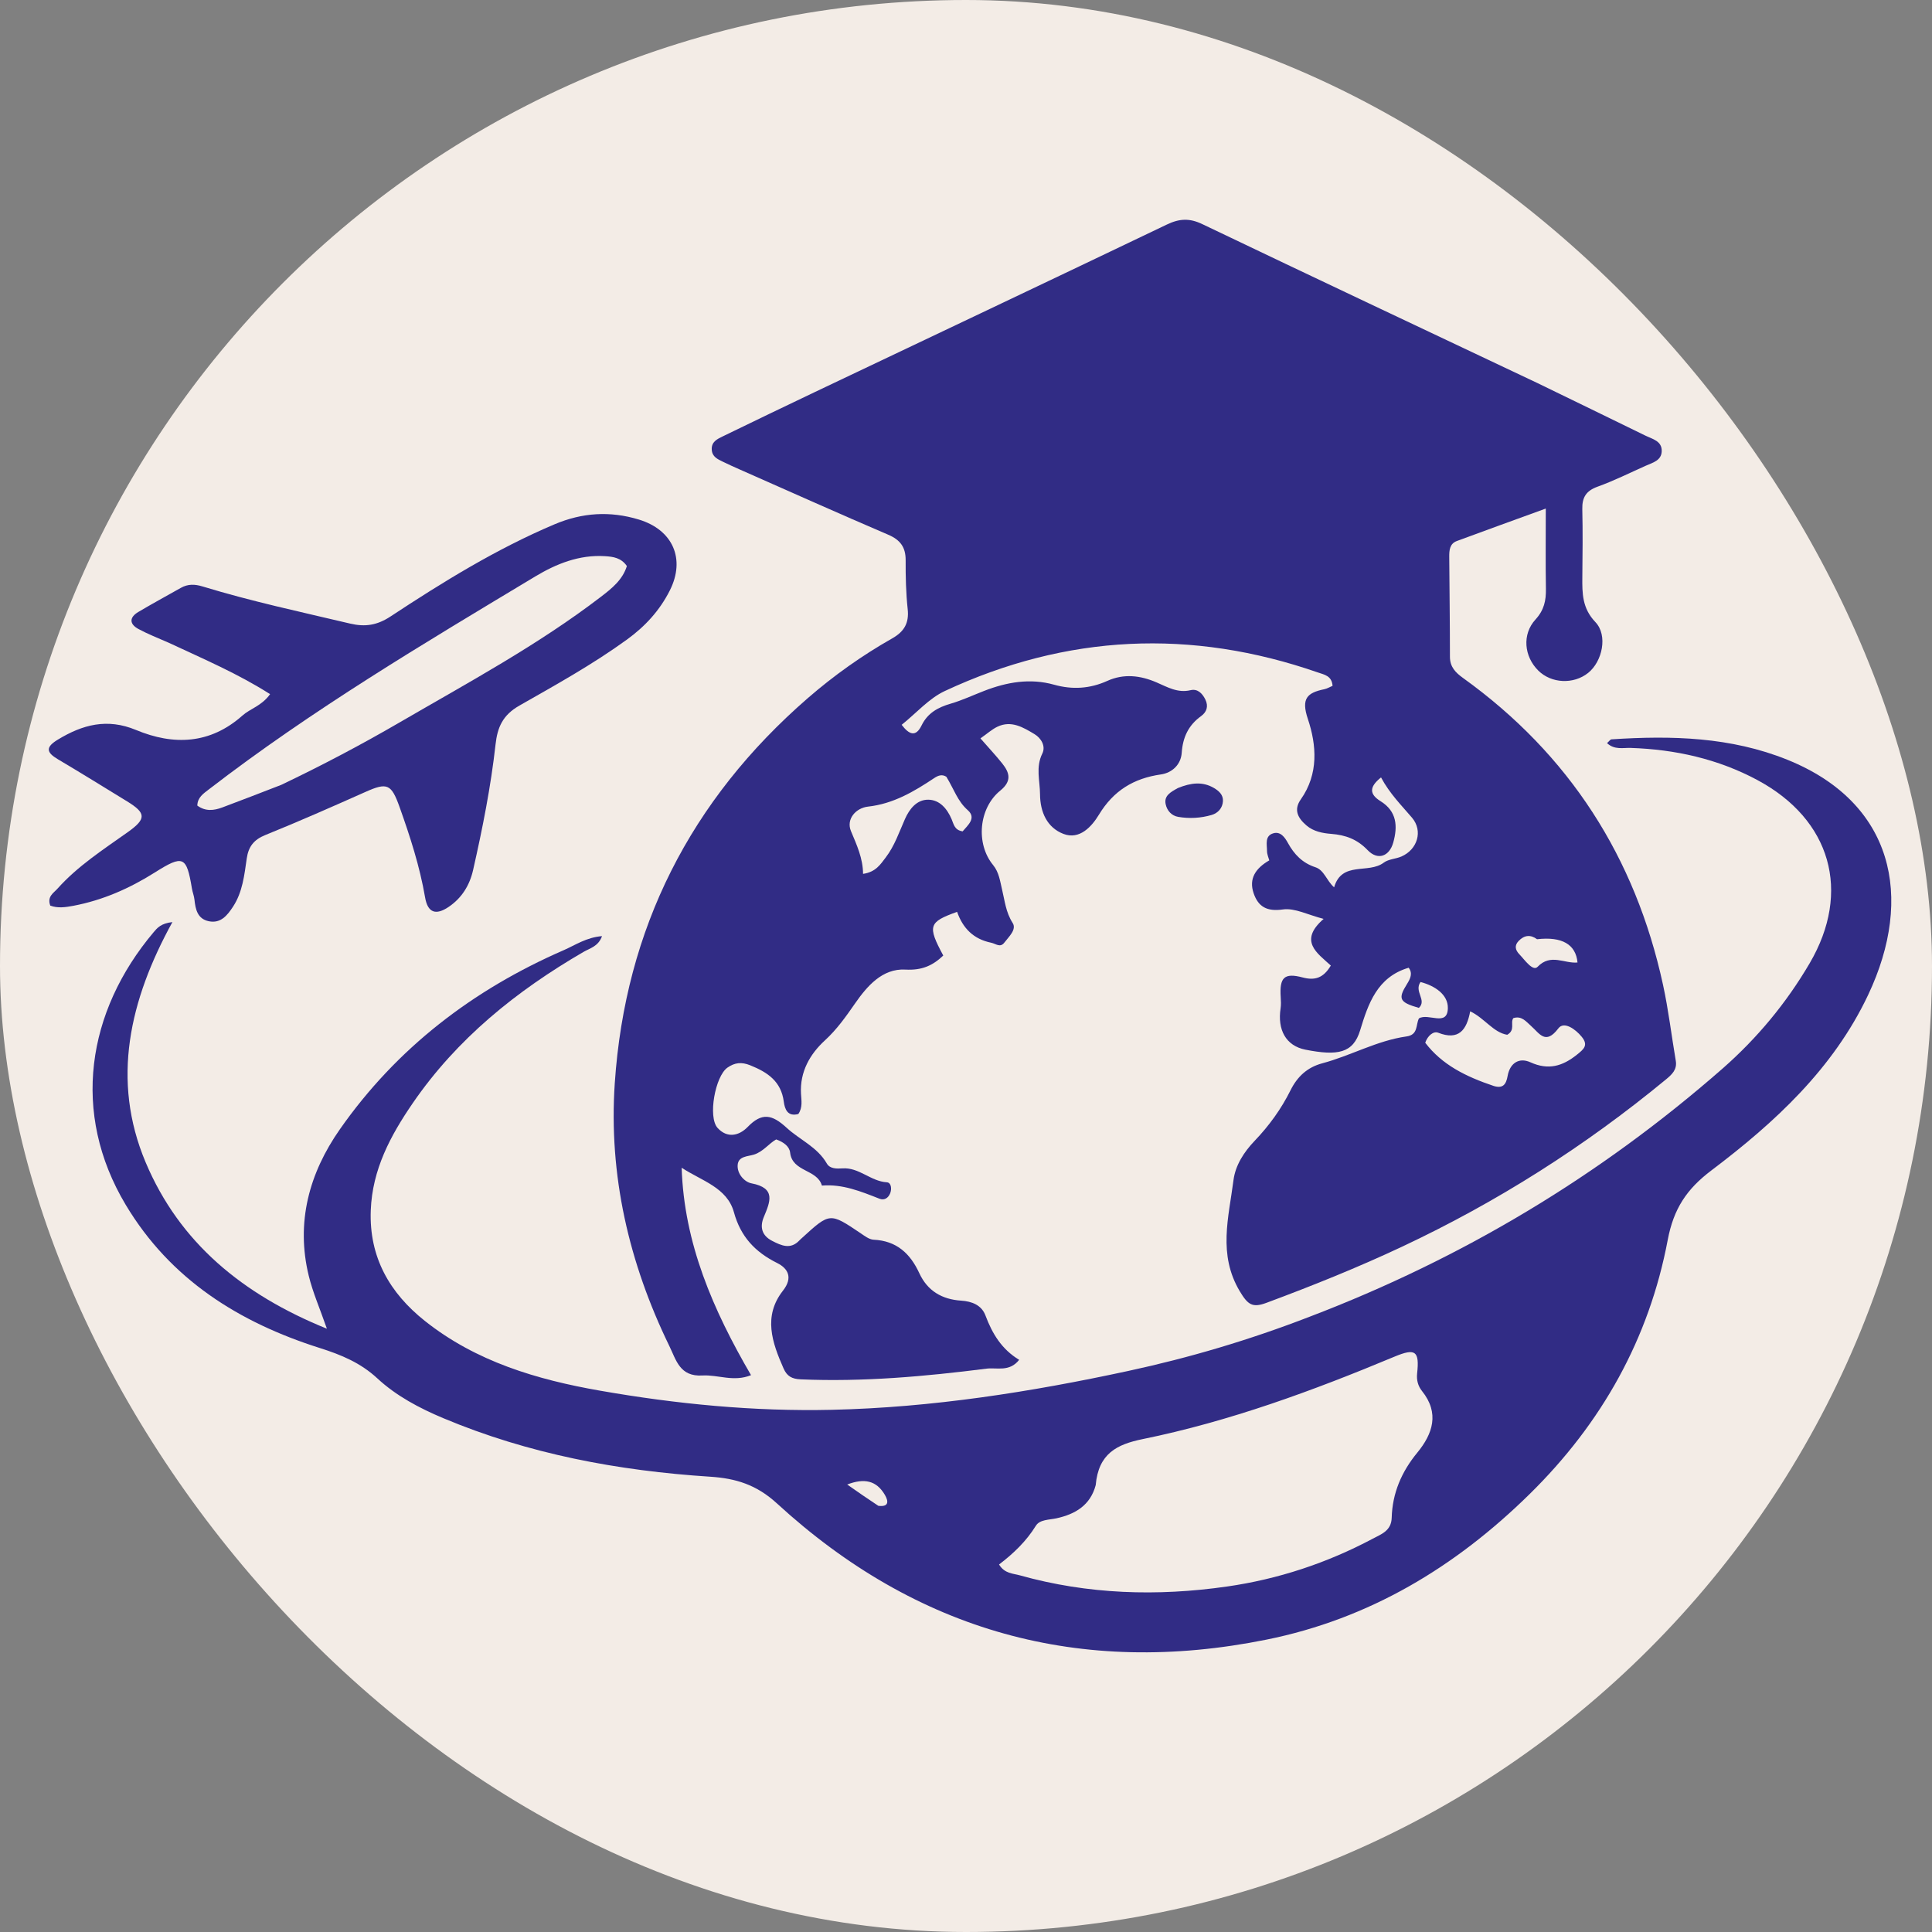 <svg version="1.1" id="Layer_1" xmlns="http://www.w3.org/2000/svg"
  xmlns:xlink="http://www.w3.org/1999/xlink" x="0px" y="0px"
  width="100%" viewBox="0 0 512 512" enable-background="new 0 0 512 512" xml:space="preserve">
<rect x="0" y="0" width="512" height="512" fill="#808080" stroke="none"/>
<rect width="100%" height="100%" fill="#F3ECE6" rx='50%'/>
<path fill="#312c85" opacity="1" stroke="none" 
	d="
M407.414,101.506 
	C417.186,106.253 426.626,110.83 436.048,115.443 
	C437.933,116.365 440.49,116.867 440.371,119.634 
	C440.267,122.055 437.995,122.602 436.191,123.405 
	C431.933,125.301 427.747,127.398 423.373,128.975 
	C420.333,130.071 419.253,131.821 419.326,134.925 
	C419.467,140.921 419.397,146.924 419.335,152.922 
	C419.29,157.255 419.303,161.203 422.793,164.857 
	C426.145,168.367 424.647,175.309 420.875,178.326 
	C417.005,181.422 411.119,181.143 407.652,177.7 
	C403.899,173.974 403.309,168.109 406.928,164.165 
	C409.213,161.673 409.735,159.131 409.684,156.028 
	C409.573,149.289 409.65,142.547 409.65,134.773 
	C400.964,137.935 393.508,140.62 386.078,143.376 
	C384.171,144.084 384.052,145.845 384.065,147.561 
	C384.128,156.392 384.249,165.223 384.247,174.055 
	C384.246,176.753 385.743,178.251 387.736,179.684 
	C415.897,199.936 433.379,227.195 440.718,260.991 
	C442.16,267.628 442.957,274.404 444.098,281.107 
	C444.506,283.499 443.022,284.799 441.455,286.093 
	C420.023,303.782 396.746,318.553 371.589,330.374 
	C359.827,335.901 347.793,340.743 335.614,345.266 
	C331.943,346.63 330.719,345.808 328.58,342.243 
	C322.713,332.464 325.623,322.624 326.884,312.767 
	C327.394,308.786 329.683,305.27 332.492,302.335 
	C336.326,298.328 339.532,293.904 341.994,288.951 
	C343.795,285.327 346.425,282.851 350.437,281.781 
	C357.985,279.768 364.921,275.763 372.737,274.669 
	C375.886,274.228 375.158,271.588 376.033,269.886 
	C378.533,268.38 383.596,272.195 383.696,267.172 
	C383.769,263.537 380.188,261.211 376.454,260.244 
	C374.662,262.777 378.215,265.038 376.017,267.102 
	C370.876,265.628 370.396,264.717 372.861,260.787 
	C373.798,259.294 374.42,257.896 373.31,256.46 
	C364.965,258.913 362.581,266.034 360.448,273.051 
	C358.602,279.121 354.51,279.864 345.955,278.174 
	C340.704,277.137 338.518,272.834 339.368,267.239 
	C339.515,266.269 339.466,265.255 339.401,264.268 
	C339.055,259.025 340.324,257.743 345.225,259.037 
	C348.439,259.886 350.719,259.203 352.68,255.884 
	C349.188,252.646 343.993,249.424 350.778,243.516 
	C346.622,242.458 343.135,240.568 339.977,241.014 
	C335.724,241.614 333.458,240.291 332.235,236.749 
	C330.887,232.846 332.748,230.109 336.371,228.005 
	C336.202,227.353 335.774,226.438 335.772,225.523 
	C335.769,223.78 335.12,221.502 337.457,220.828 
	C339.356,220.28 340.503,221.921 341.31,223.392 
	C342.978,226.432 345.167,228.708 348.589,229.825 
	C350.924,230.588 351.504,233.315 353.552,235.156 
	C355.6,228.105 362.658,231.676 366.708,228.611 
	C367.96,227.663 369.873,227.642 371.39,226.983 
	C375.645,225.136 377.166,220.197 374.195,216.698 
	C371.424,213.433 368.354,210.422 365.988,206.029 
	C362.741,208.611 362.937,210.504 365.879,212.334 
	C370.208,215.026 370.428,218.987 369.229,223.277 
	C368.195,226.979 365.114,228.083 362.443,225.299 
	C359.658,222.396 356.602,221.288 352.771,220.986 
	C350.525,220.81 348.111,220.367 346.239,218.763 
	C343.996,216.842 342.737,214.666 344.732,211.836 
	C349.484,205.095 348.923,197.477 346.593,190.518 
	C344.776,185.09 346.418,183.592 350.962,182.647 
	C351.722,182.489 352.426,182.055 353.143,181.754 
	C352.953,179.082 350.93,178.789 349.301,178.223 
	C315.672,166.533 282.622,168.08 250.382,183.128 
	C246.176,185.091 242.859,188.957 238.952,192.084 
	C240.943,194.7 242.686,195.407 244.232,192.241 
	C245.845,188.94 248.575,187.461 251.936,186.48 
	C254.961,185.597 257.848,184.24 260.798,183.097 
	C266.825,180.762 272.977,179.67 279.353,181.457 
	C284.187,182.812 288.86,182.518 293.435,180.45 
	C297.842,178.457 302.209,178.997 306.486,180.837 
	C309.379,182.082 312.081,183.717 315.515,182.904 
	C317.332,182.474 318.599,183.693 319.42,185.357 
	C320.326,187.194 319.758,188.722 318.307,189.771 
	C314.941,192.203 313.455,195.381 313.166,199.519 
	C312.948,202.628 310.635,204.805 307.653,205.233 
	C300.433,206.272 295.093,209.516 291.215,215.92 
	C289.349,219.001 286.123,222.651 281.815,220.988 
	C277.505,219.326 275.653,215.252 275.619,210.481 
	C275.594,206.88 274.43,203.328 276.22,199.71 
	C277.197,197.737 275.905,195.6 274.15,194.55 
	C271.187,192.777 268.028,190.84 264.353,192.575 
	C262.906,193.258 261.671,194.393 259.828,195.679 
	C261.977,198.138 263.875,200.161 265.602,202.322 
	C267.588,204.807 268.179,207.002 265.086,209.515 
	C259.366,214.162 258.534,223.597 263.189,229.255 
	C264.77,231.176 265.052,233.657 265.528,235.608 
	C266.282,238.703 266.522,241.709 268.366,244.598 
	C269.475,246.334 267.352,248.234 266.165,249.796 
	C265.061,251.246 263.937,250.094 262.67,249.833 
	C257.959,248.863 255.18,246 253.642,241.651 
	C246.088,244.351 245.748,245.36 249.974,253.227 
	C247.184,255.897 244.298,257.198 239.95,256.95 
	C233.827,256.601 229.766,261.379 226.645,265.856 
	C224.171,269.405 221.838,272.754 218.583,275.74 
	C214.667,279.332 211.945,284.023 212.274,289.843 
	C212.374,291.617 212.753,293.514 211.564,295.223 
	C208.717,296.001 207.969,293.916 207.715,291.968 
	C207.009,286.561 203.429,284.171 198.831,282.318 
	C196.489,281.374 194.713,281.597 192.795,282.922 
	C189.53,285.179 187.561,296.029 190.159,298.902 
	C192.711,301.723 195.864,301.002 198.122,298.673 
	C201.884,294.79 204.559,295.277 208.471,298.876 
	C211.946,302.074 216.594,303.949 219.129,308.361 
	C219.931,309.756 221.742,309.739 223.249,309.633 
	C227.647,309.321 230.746,313.062 235.017,313.322 
	C236.194,313.394 236.384,315.08 235.888,316.275 
	C235.378,317.502 234.34,318.171 233.076,317.675 
	C228.155,315.746 223.271,313.735 217.812,314.191 
	C216.568,309.812 209.99,310.638 209.392,305.463 
	C209.2,303.81 207.693,302.669 205.694,301.958 
	C203.743,303.058 202.254,305.206 199.805,305.979 
	C198.181,306.492 195.687,306.371 195.491,308.694 
	C195.287,311.116 197.335,313.253 199.135,313.594 
	C205.732,314.842 204.088,318.502 202.413,322.537 
	C201.31,325.194 201.893,327.44 204.622,328.84 
	C207.066,330.094 209.508,331.229 211.878,328.692 
	C212.105,328.449 212.361,328.232 212.607,328.008 
	C219.934,321.325 219.924,321.34 227.996,326.766 
	C229.089,327.502 230.316,328.479 231.519,328.536 
	C237.604,328.825 241.215,332.178 243.636,337.426 
	C245.787,342.091 249.633,344.355 254.717,344.685 
	C257.53,344.868 260.116,345.83 261.164,348.633 
	C262.951,353.41 265.455,357.583 270.089,360.366 
	C267.511,363.658 264.165,362.36 261.448,362.704 
	C245.114,364.777 228.731,366.247 212.217,365.543 
	C209.842,365.442 208.561,364.712 207.649,362.646 
	C204.615,355.773 202.18,348.811 207.497,342.033 
	C210.178,338.616 208.871,336.167 205.958,334.715 
	C200.11,331.799 196.285,327.754 194.498,321.258 
	C192.697,314.707 185.956,312.94 180.648,309.466 
	C181.275,329.46 188.954,347.138 199.029,364.433 
	C194.432,366.31 190.242,364.271 186.141,364.518 
	C180.152,364.878 179.209,360.46 177.359,356.659 
	C166.663,334.678 161.278,311.417 162.921,287.061 
	C165.687,246.063 182.996,212.006 214.074,185.016 
	C221.016,178.987 228.482,173.698 236.465,169.168 
	C239.607,167.385 240.945,165.126 240.549,161.445 
	C240.088,157.15 239.983,152.8 240.007,148.475 
	C240.026,145.006 238.582,143.072 235.374,141.699 
	C222.211,136.062 209.142,130.202 196.041,124.417 
	C194.519,123.745 192.999,123.064 191.505,122.33 
	C190.163,121.671 188.759,121.055 188.626,119.221 
	C188.471,117.078 190.063,116.36 191.549,115.639 
	C199.638,111.713 207.737,107.803 215.857,103.941 
	C246.988,89.137 278.149,74.395 309.237,59.501 
	C312.533,57.923 315.221,57.765 318.604,59.384 
	C348.046,73.474 377.574,87.385 407.414,101.506 
M395.887,287.804 
	C398.269,288.519 399.135,287.416 399.533,285.156 
	C400.126,281.781 402.525,280.134 405.582,281.519 
	C410.349,283.678 414.085,282.557 417.895,279.507 
	C419.688,278.072 421.017,277.022 419.185,274.774 
	C417.497,272.704 414.472,270.567 412.991,272.52 
	C409.566,277.04 408.007,273.874 405.717,271.863 
	C404.436,270.738 403.234,269.09 401.028,269.827 
	C400.197,271.099 401.652,272.953 399.429,274.227 
	C395.75,273.628 393.457,269.844 389.616,268.009 
	C388.683,273.008 386.559,275.803 381.118,273.678 
	C379.892,273.2 378.34,274.454 377.702,276.338 
	C382.149,282.176 388.428,285.304 395.887,287.804 
M250.797,205.85 
	C249.625,205.102 248.585,205.531 247.568,206.207 
	C242.183,209.79 236.748,213.017 230.021,213.763 
	C226.842,214.115 224.173,217.049 225.517,220.258 
	C227.052,223.926 228.702,227.488 228.715,231.586 
	C232.099,231.095 233.322,229.076 234.726,227.238 
	C237.077,224.158 238.278,220.537 239.822,217.056 
	C240.982,214.442 242.915,211.89 246.014,211.929 
	C249.049,211.967 250.999,214.337 252.171,217.056 
	C252.757,218.417 252.927,219.991 255.109,220.318 
	C256.475,218.698 258.843,216.793 256.467,214.703 
	C253.772,212.333 252.849,209.221 250.797,205.85 
M407.338,248.907 
	C405.576,247.61 403.952,247.813 402.455,249.361 
	C401.271,250.586 401.582,251.781 402.624,252.868 
	C404.074,254.38 406.213,257.537 407.489,256.209 
	C410.961,252.596 414.6,255.422 418.055,255.07 
	C417.612,250.241 413.903,248.148 407.338,248.907 
z"/>
<path fill="#312c85" opacity="1" stroke="none" 
	d="
M347.063,348.946 
	C387.67,333.448 424.031,311.608 456.436,283.233 
	C465.644,275.171 473.402,265.823 479.599,255.239 
	C490.662,236.345 485.286,217.202 465.701,206.708 
	C455.282,201.125 443.952,198.595 432.135,198.208 
	C430.112,198.141 427.857,198.783 425.878,196.932 
	C426.416,196.467 426.73,195.955 427.075,195.932 
	C442.959,194.893 458.687,195.276 473.738,201.37 
	C501.73,212.703 507.345,237.727 495.068,263.678 
	C485.829,283.208 470.35,297.48 453.514,310.188 
	C446.977,315.123 443.525,320.347 441.969,328.58 
	C437.019,354.776 424.509,377.128 405.376,395.936 
	C385.632,415.344 362.862,429.024 335.613,434.522 
	C286.325,444.466 242.904,432.366 205.907,398.43 
	C200.469,393.443 194.97,391.778 188.202,391.342 
	C163.842,389.772 140.079,385.332 117.451,375.822 
	C111.121,373.161 105.015,369.934 99.988,365.272 
	C95.548,361.154 90.417,359.032 84.796,357.253 
	C63.359,350.468 45.158,339.08 33.316,319.287 
	C18.783,294.994 22.984,268.065 40.72,247.037 
	C41.665,245.917 42.647,244.704 45.689,244.364 
	C34.338,264.996 29.404,286.237 38.603,308.046 
	C47.575,329.318 64.289,343.075 86.63,352.123 
	C84.75,346.722 82.9,342.516 81.827,338.121 
	C78.361,323.924 81.942,310.896 90.057,299.294 
	C105.132,277.742 125.325,262.296 149.354,251.823 
	C152.468,250.465 155.397,248.411 159.54,248.084 
	C158.583,250.807 156.319,251.29 154.649,252.26 
	C136.865,262.588 121.133,275.239 109.386,292.344 
	C103.498,300.918 98.667,309.91 98.257,320.746 
	C97.787,333.184 103.283,342.653 112.592,350.058 
	C126.138,360.834 142.295,365.616 158.962,368.533 
	C179.293,372.092 199.817,374.088 220.503,373.614 
	C247.015,373.007 273.083,368.902 298.944,363.328 
	C315.226,359.819 331.16,355.094 347.063,348.946 
M290.372,393.579 
	C288.95,398.917 284.978,401.264 279.988,402.364 
	C278.049,402.791 275.546,402.667 274.511,404.343 
	C271.958,408.478 268.534,411.733 264.759,414.609 
	C266.239,417.047 268.471,416.976 270.269,417.481 
	C288.32,422.542 306.704,423.086 325.122,420.452 
	C338.687,418.512 351.65,414.231 363.802,407.768 
	C366.066,406.564 368.717,405.681 368.813,402.231 
	C368.997,395.7 371.409,390.057 375.603,384.959 
	C379.692,379.988 381.538,374.498 376.856,368.649 
	C375.794,367.322 375.361,365.752 375.555,363.969 
	C376.199,358.017 375.113,357.207 369.55,359.529 
	C347.883,368.573 325.883,376.676 302.826,381.378 
	C295.992,382.772 291.112,385.192 290.372,393.579 
M232.767,399.057 
	C235.594,399.412 235.505,397.864 234.487,396.134 
	C232.268,392.362 229.05,391.662 224.519,393.412 
	C227.392,395.423 229.796,397.106 232.767,399.057 
z"/>
<path fill="#312c85" opacity="1" stroke="none" 
	d="
M44.744,170.347 
	C41.811,169.058 39.162,168.03 36.683,166.687 
	C34.234,165.36 34.256,163.603 36.646,162.184 
	C40.364,159.976 44.167,157.912 47.934,155.787 
	C49.79,154.739 51.611,154.784 53.676,155.415 
	C66.551,159.349 79.711,162.163 92.801,165.259 
	C96.769,166.198 99.954,165.702 103.496,163.369 
	C117.394,154.214 131.546,145.466 146.956,138.947 
	C154.327,135.828 161.673,135.37 169.308,137.687 
	C178.315,140.421 181.716,148.137 177.509,156.476 
	C174.826,161.797 170.974,165.991 166.141,169.497 
	C157.087,176.066 147.317,181.479 137.645,186.989 
	C133.209,189.516 131.83,192.744 131.325,197.279 
	C130.075,208.497 127.872,219.559 125.377,230.562 
	C124.455,234.628 122.383,237.971 118.927,240.32 
	C115.466,242.672 113.348,241.869 112.654,237.824 
	C111.24,229.591 108.683,221.703 105.888,213.867 
	C103.704,207.746 102.613,207.304 96.885,209.855 
	C88.071,213.78 79.241,217.683 70.298,221.297 
	C67.253,222.528 65.845,224.388 65.396,227.472 
	C64.751,231.899 64.29,236.43 61.741,240.297 
	C60.256,242.549 58.512,244.796 55.34,244.138 
	C52.324,243.511 51.807,240.994 51.53,238.389 
	C51.425,237.404 51.027,236.455 50.863,235.472 
	C49.436,226.892 48.575,226.455 41.019,231.222 
	C34.331,235.441 27.243,238.567 19.452,240.044 
	C17.339,240.445 15.251,240.736 13.316,239.987 
	C12.453,237.566 14.169,236.694 15.22,235.518 
	C20.605,229.494 27.341,225.159 33.854,220.531 
	C38.832,216.994 38.754,215.476 33.688,212.373 
	C27.588,208.637 21.511,204.862 15.356,201.22 
	C12.254,199.384 12.011,198.022 15.317,196.014 
	C21.9,192.015 28.405,190.277 36.048,193.453 
	C46.003,197.59 55.689,197.247 64.272,189.609 
	C66.34,187.769 69.329,187.089 71.576,183.958 
	C63.087,178.546 54.006,174.672 44.744,170.347 
M74.539,207.995 
	C85.213,202.901 95.675,197.395 105.896,191.452 
	C124.025,180.911 142.531,170.964 159.246,158.159 
	C162.133,155.948 164.997,153.666 166.128,150.004 
	C164.605,147.816 162.527,147.53 160.317,147.391 
	C153.514,146.963 147.419,149.419 141.867,152.757 
	C112.337,170.511 82.696,188.114 55.337,209.204 
	C53.9,210.313 52.347,211.321 52.289,213.486 
	C54.434,215.07 56.672,214.825 58.938,213.972 
	C63.916,212.099 68.884,210.201 74.539,207.995 
z"/>
<path fill="#312c85" opacity="1" stroke="none" 
	d="
M312.184,208.826 
	C315.623,207.436 318.68,207.062 321.678,208.808 
	C323.013,209.586 324.189,210.631 324.094,212.314 
	C323.989,214.157 322.769,215.481 321.119,215.967 
	C318.237,216.816 315.215,216.987 312.245,216.481 
	C310.471,216.179 309.279,214.837 308.915,213.127 
	C308.437,210.88 310.188,209.92 312.184,208.826 
z"/>
</svg>